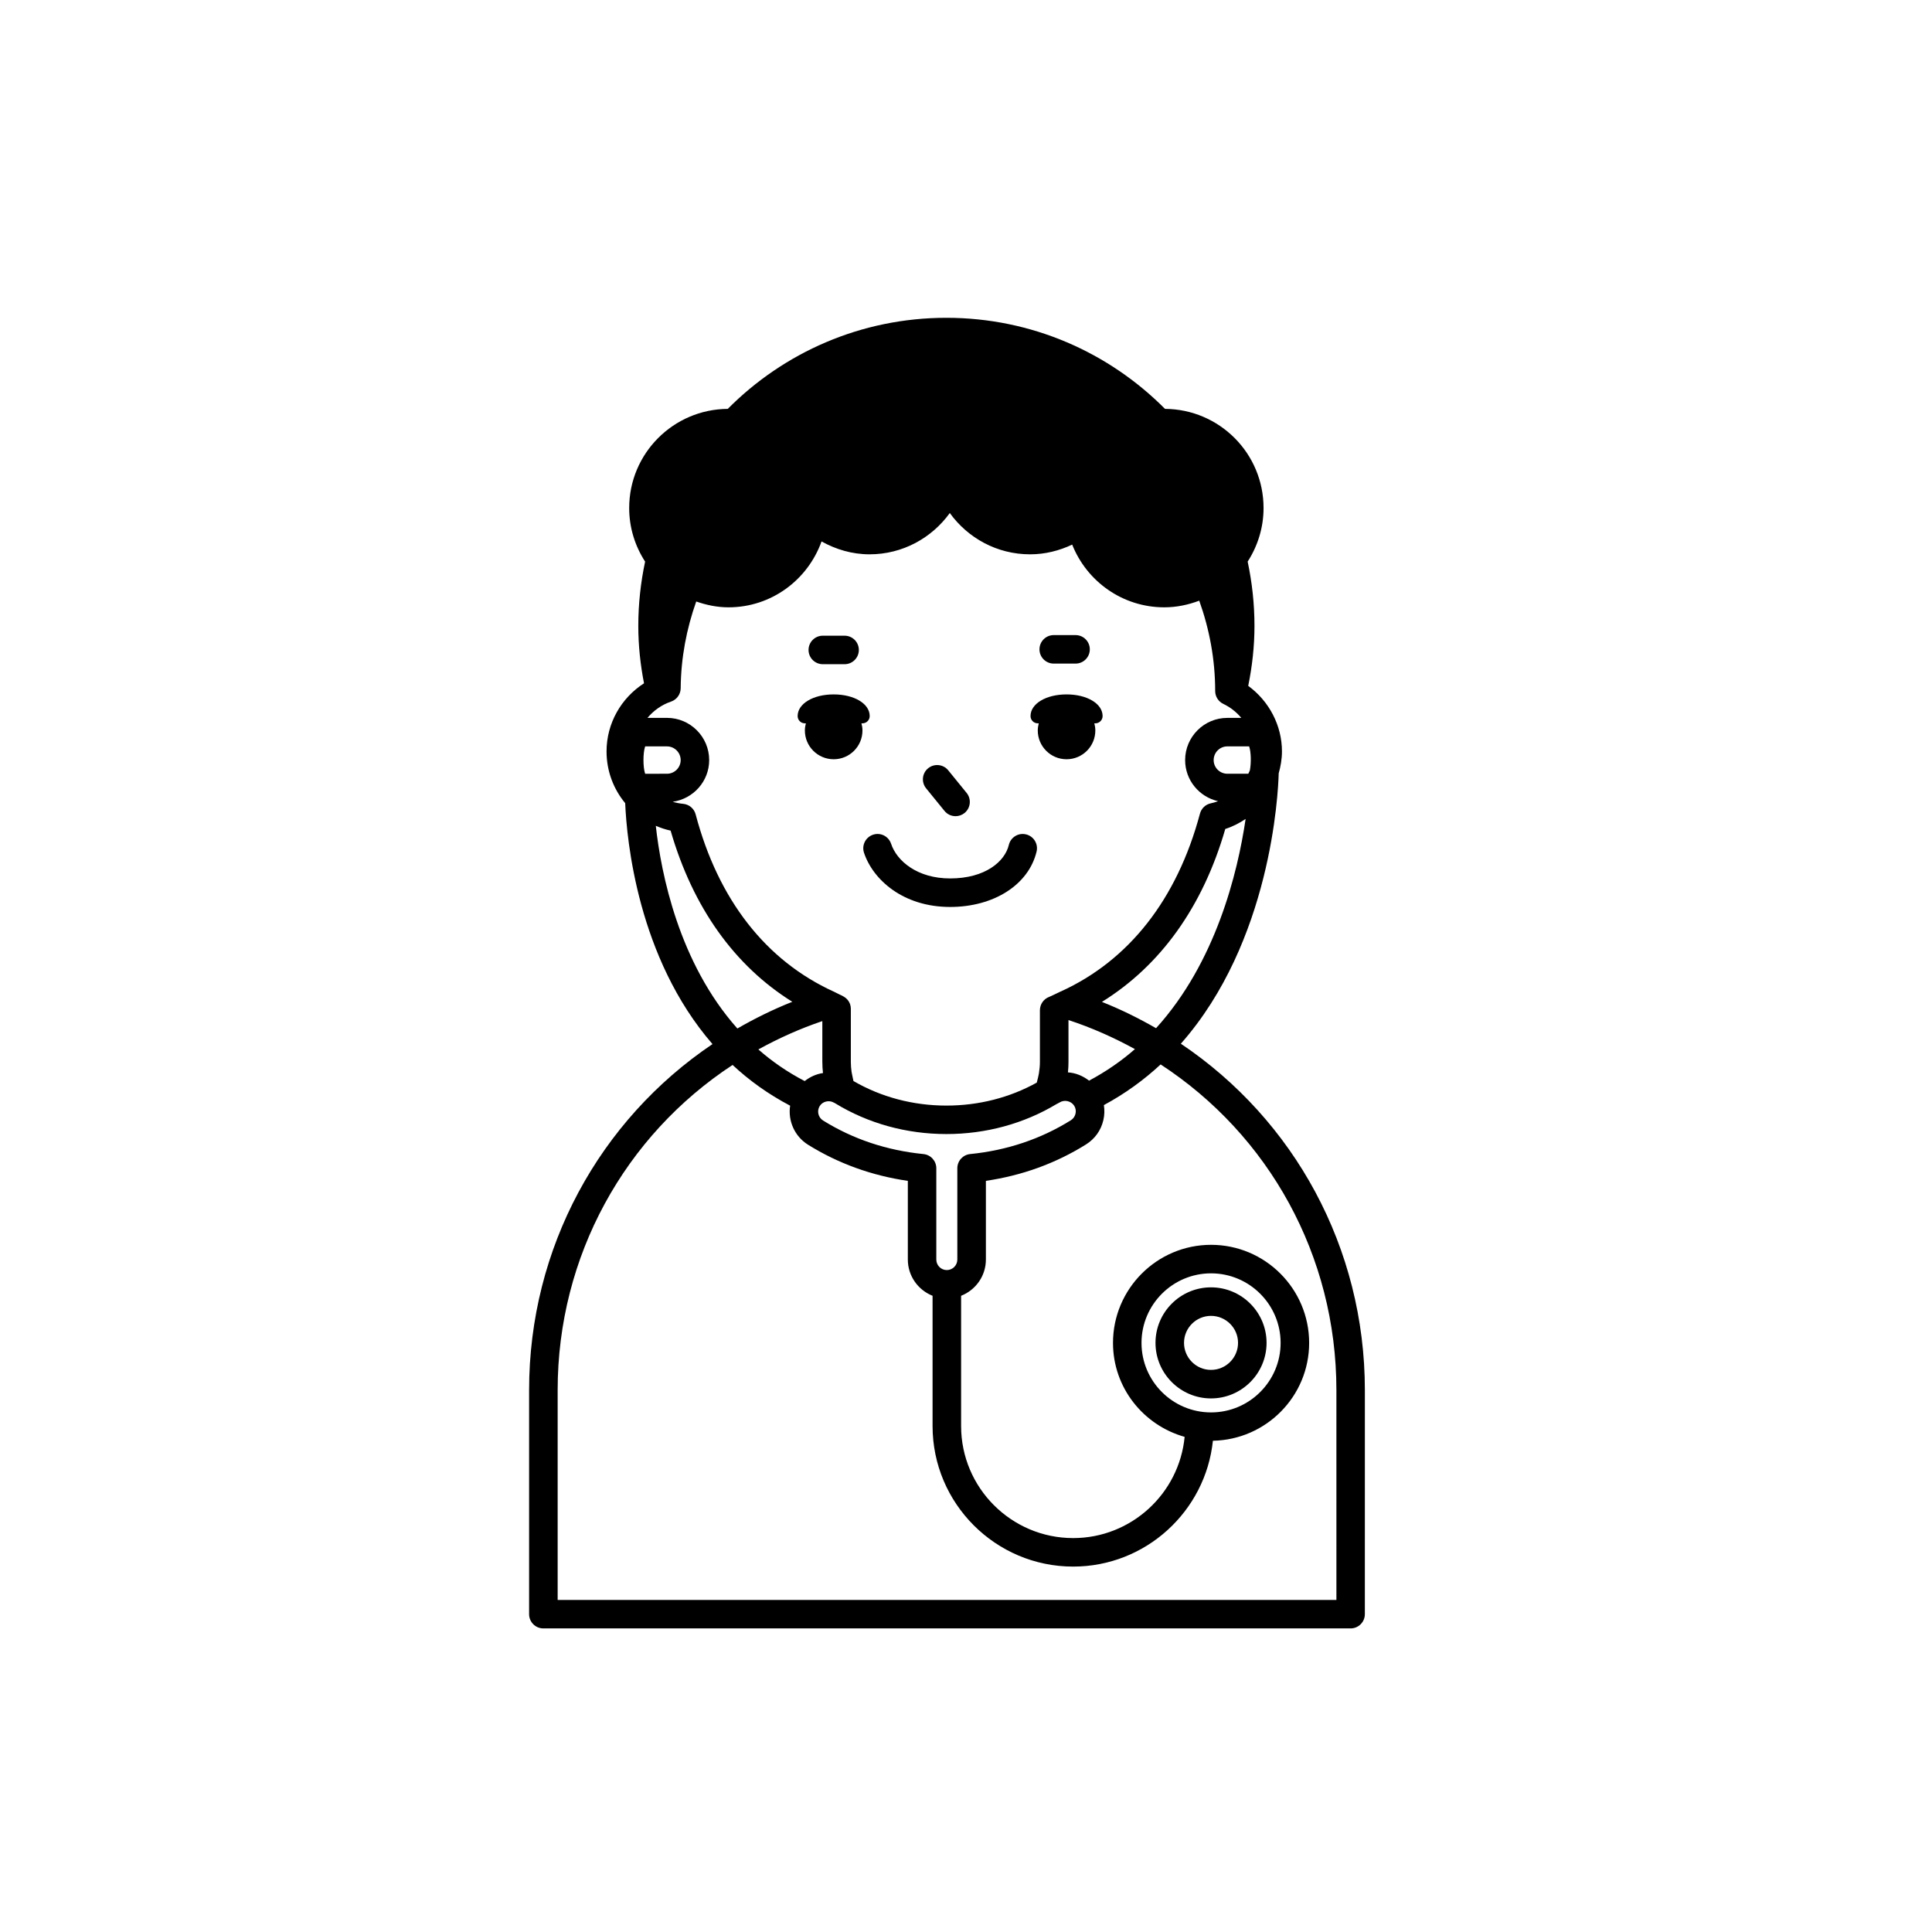 <?xml version="1.0" encoding="UTF-8"?>
<!-- Uploaded to: ICON Repo, www.svgrepo.com, Generator: ICON Repo Mixer Tools -->
<svg fill="#000000" width="800px" height="800px" version="1.1" viewBox="144 144 512 512" xmlns="http://www.w3.org/2000/svg">
 <g>
  <path d="m456.94 420.59c23.875-27.051 25.785-66.195 25.93-71.652 0.523-1.863 0.863-3.797 0.863-5.809 0-6.902-3.438-13.352-8.941-17.367 1.047-5.144 1.656-10.445 1.656-15.898 0-5.844-0.641-11.539-1.805-17.035 2.637-4.102 4.211-8.957 4.211-14.199 0-14.465-11.672-26.18-26.121-26.277-14.793-14.898-35.281-24.133-57.934-24.133s-43.137 9.234-57.93 24.133c-14.445 0.105-26.129 11.82-26.129 26.277 0 5.246 1.57 10.102 4.219 14.203-1.164 5.496-1.805 11.191-1.805 17.027 0 5.215 0.555 10.289 1.516 15.219-6.082 3.906-9.93 10.637-9.93 18.047 0 5.219 1.848 9.992 4.941 13.715 0.406 9.668 3.293 40.988 23.137 63.852-29.918 20.164-48.602 54.008-48.602 91.691v59.383c0 2.086 1.691 3.777 3.777 3.777h213.93c2.086 0 3.777-1.691 3.777-3.777l0.004-59.371c-0.004-37.746-18.758-71.652-48.77-91.805zm-59.238 33.008v24.199c0 1.535-1.25 2.785-2.793 2.785-1.531 0-2.777-1.25-2.777-2.785v-24.199c0-1.941-1.473-3.566-3.406-3.758-9.715-0.969-18.66-3.953-26.59-8.887-1.309-0.812-1.715-2.527-0.902-3.836 0.762-1.238 2.481-1.652 3.762-0.906h0.004c0.105 0.059 0.215 0.117 0.328 0.172 8.711 5.336 18.898 8.152 29.492 8.152h0.004c10.43 0 20.504-2.742 29.145-7.93 0.02-0.012 0.031-0.031 0.047-0.039 0.023-0.012 0.059-0.016 0.086-0.023 0.109-0.055 0.621-0.328 0.73-0.395 1.281-0.797 3.055-0.367 3.844 0.887 0.395 0.629 0.52 1.379 0.348 2.106s-0.605 1.344-1.234 1.738c-7.957 4.973-16.934 7.984-26.688 8.961-1.926 0.191-3.398 1.812-3.398 3.758zm-82.73-104.55c-0.598-1.734-0.598-5.512 0-7.246h5.785c1.996 0 3.629 1.629 3.629 3.629 0 1.996-1.629 3.621-3.629 3.621l-5.785 0.004zm16.969-3.621c0-6.168-5.019-11.184-11.184-11.184h-5.168c1.617-1.926 3.734-3.461 6.242-4.312 1.523-0.52 2.543-1.941 2.559-3.547 0.066-8.055 1.559-15.766 4.117-22.98 2.691 0.934 5.535 1.543 8.543 1.543 11.418 0 21.023-7.309 24.668-17.461 3.785 2.106 8.082 3.414 12.723 3.414 8.77 0 16.484-4.336 21.266-10.941 4.777 6.606 12.488 10.941 21.266 10.941 4.012 0 7.769-0.969 11.168-2.574 3.859 9.719 13.312 16.621 24.41 16.621 3.269 0 6.375-0.672 9.262-1.762 2.68 7.492 4.223 15.527 4.223 23.941 0 1.457 0.836 2.781 2.144 3.406 1.895 0.906 3.508 2.188 4.781 3.715h-3.707c-6.168 0-11.18 5.019-11.18 11.184 0 5.324 3.742 9.77 8.734 10.891-0.613 0.215-1.234 0.422-1.891 0.555-1.41 0.281-2.539 1.34-2.91 2.731-6.09 22.766-18.852 38.926-36.879 47.141-0.016 0.004-0.035 0.004-0.051 0.012l-0.676 0.324c-0.812 0.359-1.57 0.789-2.402 1.117-1.449 0.562-2.41 1.965-2.41 3.523v13.75c0 0.945-0.105 1.941-0.262 2.961-0.055 0.328-0.141 0.68-0.211 1.02-0.098 0.469-0.23 0.957-0.359 1.445-7.168 3.988-15.402 6.09-23.93 6.09h-0.004c-8.816 0-17.301-2.238-24.645-6.508-0.125-0.508-0.227-0.996-0.316-1.477-0.059-0.316-0.141-0.656-0.188-0.961-0.121-0.883-0.191-1.734-0.191-2.562v-14.141c0-0.383-0.059-0.754-0.168-1.113-0.297-0.961-0.988-1.754-1.906-2.223-0.102-0.051-0.176-0.121-0.277-0.16h-0.004c-0.004 0-0.012-0.004-0.02-0.004-0.504-0.207-0.953-0.484-1.449-0.707-0.246-0.125-0.492-0.258-0.746-0.371-0.012-0.004-0.023-0.004-0.039-0.012-17.891-8.184-30.531-24.293-36.52-46.934-0.402-1.535-1.727-2.648-3.305-2.797-0.961-0.09-1.891-0.281-2.781-0.543 5.445-0.77 9.672-5.398 9.672-11.051zm143.29 2.719c-0.117 0.312-0.277 0.605-0.418 0.902h-5.559c-1.996 0-3.621-1.621-3.621-3.621s1.621-3.629 3.621-3.629h5.785c0.52 1.496 0.562 4.434 0.191 6.348zm-113.3 77.32c0 0.961 0.055 1.918 0.168 2.902-1.797 0.258-3.445 1.023-4.848 2.125-4.594-2.383-8.676-5.215-12.277-8.383 5.356-2.949 11-5.5 16.953-7.508v10.863zm70.684 4.918c-1.602-1.246-3.516-2.055-5.602-2.195 0.102-0.922 0.145-1.824 0.145-2.719v-11.145c6.195 2.031 12.055 4.656 17.609 7.699-3.602 3.152-7.656 5.961-12.152 8.359zm3.41-20.871c15.512-9.621 26.723-25.184 32.688-45.828 1.949-0.621 3.738-1.547 5.391-2.656-2.125 14.391-7.941 38.047-23.738 55.453-4.566-2.621-9.332-4.984-14.34-6.969zm-118.23-46.664c1.254 0.535 2.555 0.977 3.926 1.273 5.894 20.383 16.941 35.812 32.25 45.363-5.082 2.012-9.926 4.41-14.559 7.078-15.523-17.441-20.211-41.059-21.617-53.715zm180.36 205.15h-206.37v-55.605c0-35.57 17.852-67.477 46.359-86.172 4.375 4.082 9.43 7.738 15.25 10.793-0.605 3.969 1.145 8.105 4.762 10.359 7.984 4.961 16.863 8.176 26.43 9.566v20.852c0 4.363 2.727 8.086 6.555 9.602v34.52c0 20.535 16.711 37.246 37.258 37.246 19.215 0 35.082-14.637 37.035-33.348 14.102-0.266 25.504-11.77 25.504-25.926 0-14.332-11.656-25.996-25.992-25.996-14.332 0-25.988 11.664-25.988 25.996 0 11.879 8.066 21.816 18.984 24.895-1.445 15.027-14.141 26.824-29.539 26.824-16.375 0-29.699-13.32-29.699-29.691v-34.52c3.84-1.512 6.57-5.238 6.57-9.602v-20.859c9.613-1.406 18.531-4.644 26.539-9.652 2.344-1.465 3.977-3.754 4.594-6.453 0.309-1.324 0.336-2.672 0.133-3.969 5.684-3.062 10.672-6.715 15.043-10.777 28.637 18.676 46.578 50.656 46.578 86.301l0.004 55.617zm-33.211-49.695c-10.168 0-18.43-8.262-18.43-18.418 0-10.168 8.266-18.438 18.43-18.438 10.16 0 18.434 8.273 18.434 18.438 0 10.152-8.27 18.418-18.434 18.418z"/>
  <path d="m357.3 335.69h0.266c-0.156 0.605-0.266 1.23-0.266 1.891 0 4.211 3.414 7.629 7.633 7.629 4.211 0 7.629-3.414 7.629-7.629 0-0.66-0.109-1.285-0.266-1.891h0.266c1.059 0 1.918-0.863 1.918-1.926 0-3.269-4.102-5.738-9.547-5.738s-9.551 2.465-9.551 5.738c0 1.062 0.852 1.926 1.918 1.926z"/>
  <path d="m419.02 335.69h0.266c-0.156 0.605-0.266 1.23-0.266 1.891 0 4.211 3.414 7.629 7.633 7.629 4.207 0 7.621-3.414 7.621-7.629 0-0.66-0.105-1.285-0.266-1.891h0.266c1.066 0 1.93-0.863 1.93-1.926 0-3.269-4.109-5.738-9.551-5.738-5.445 0-9.551 2.465-9.551 5.738 0 1.062 0.855 1.926 1.918 1.926z"/>
  <path d="m394.3 358.9c0.746 0.922 1.832 1.395 2.934 1.395 0.84 0 1.684-0.277 2.387-0.848 1.617-1.316 1.859-3.691 0.543-5.316l-4.875-5.992c-1.324-1.621-3.699-1.863-5.32-0.543s-1.859 3.691-0.543 5.316z"/>
  <path d="m372.97 369.99c2.383 7.148 10.363 14.363 22.824 14.363 11.602 0 20.809-5.898 22.91-14.68 0.488-2.031-0.766-4.07-2.797-4.555-2.035-0.492-4.074 0.766-4.555 2.797-1.059 4.418-6.277 8.879-15.559 8.879-8.699 0-14.133-4.621-15.648-9.195-0.664-1.98-2.793-3.062-4.781-2.394-1.98 0.668-3.055 2.805-2.394 4.785z"/>
  <path d="m423.25 319.86h5.785c2.086 0 3.777-1.691 3.777-3.777 0-2.086-1.691-3.777-3.777-3.777h-5.785c-2.086 0-3.777 1.691-3.777 3.777-0.004 2.082 1.691 3.777 3.777 3.777z"/>
  <path d="m362.05 320.02h5.777c2.086 0 3.777-1.691 3.777-3.777 0-2.086-1.691-3.777-3.777-3.777h-5.777c-2.086 0-3.777 1.691-3.777 3.777 0 2.086 1.691 3.777 3.777 3.777z"/>
  <path d="m464.93 485.16c-8.113 0-14.711 6.602-14.711 14.711 0 8.117 6.602 14.723 14.711 14.723 8.117 0 14.723-6.606 14.723-14.723 0-8.113-6.606-14.711-14.723-14.711zm0 21.875c-3.945 0-7.152-3.215-7.152-7.164 0-3.945 3.211-7.152 7.152-7.152 3.949 0 7.164 3.211 7.164 7.152 0 3.949-3.215 7.164-7.164 7.164z"/>
 </g>
</svg>